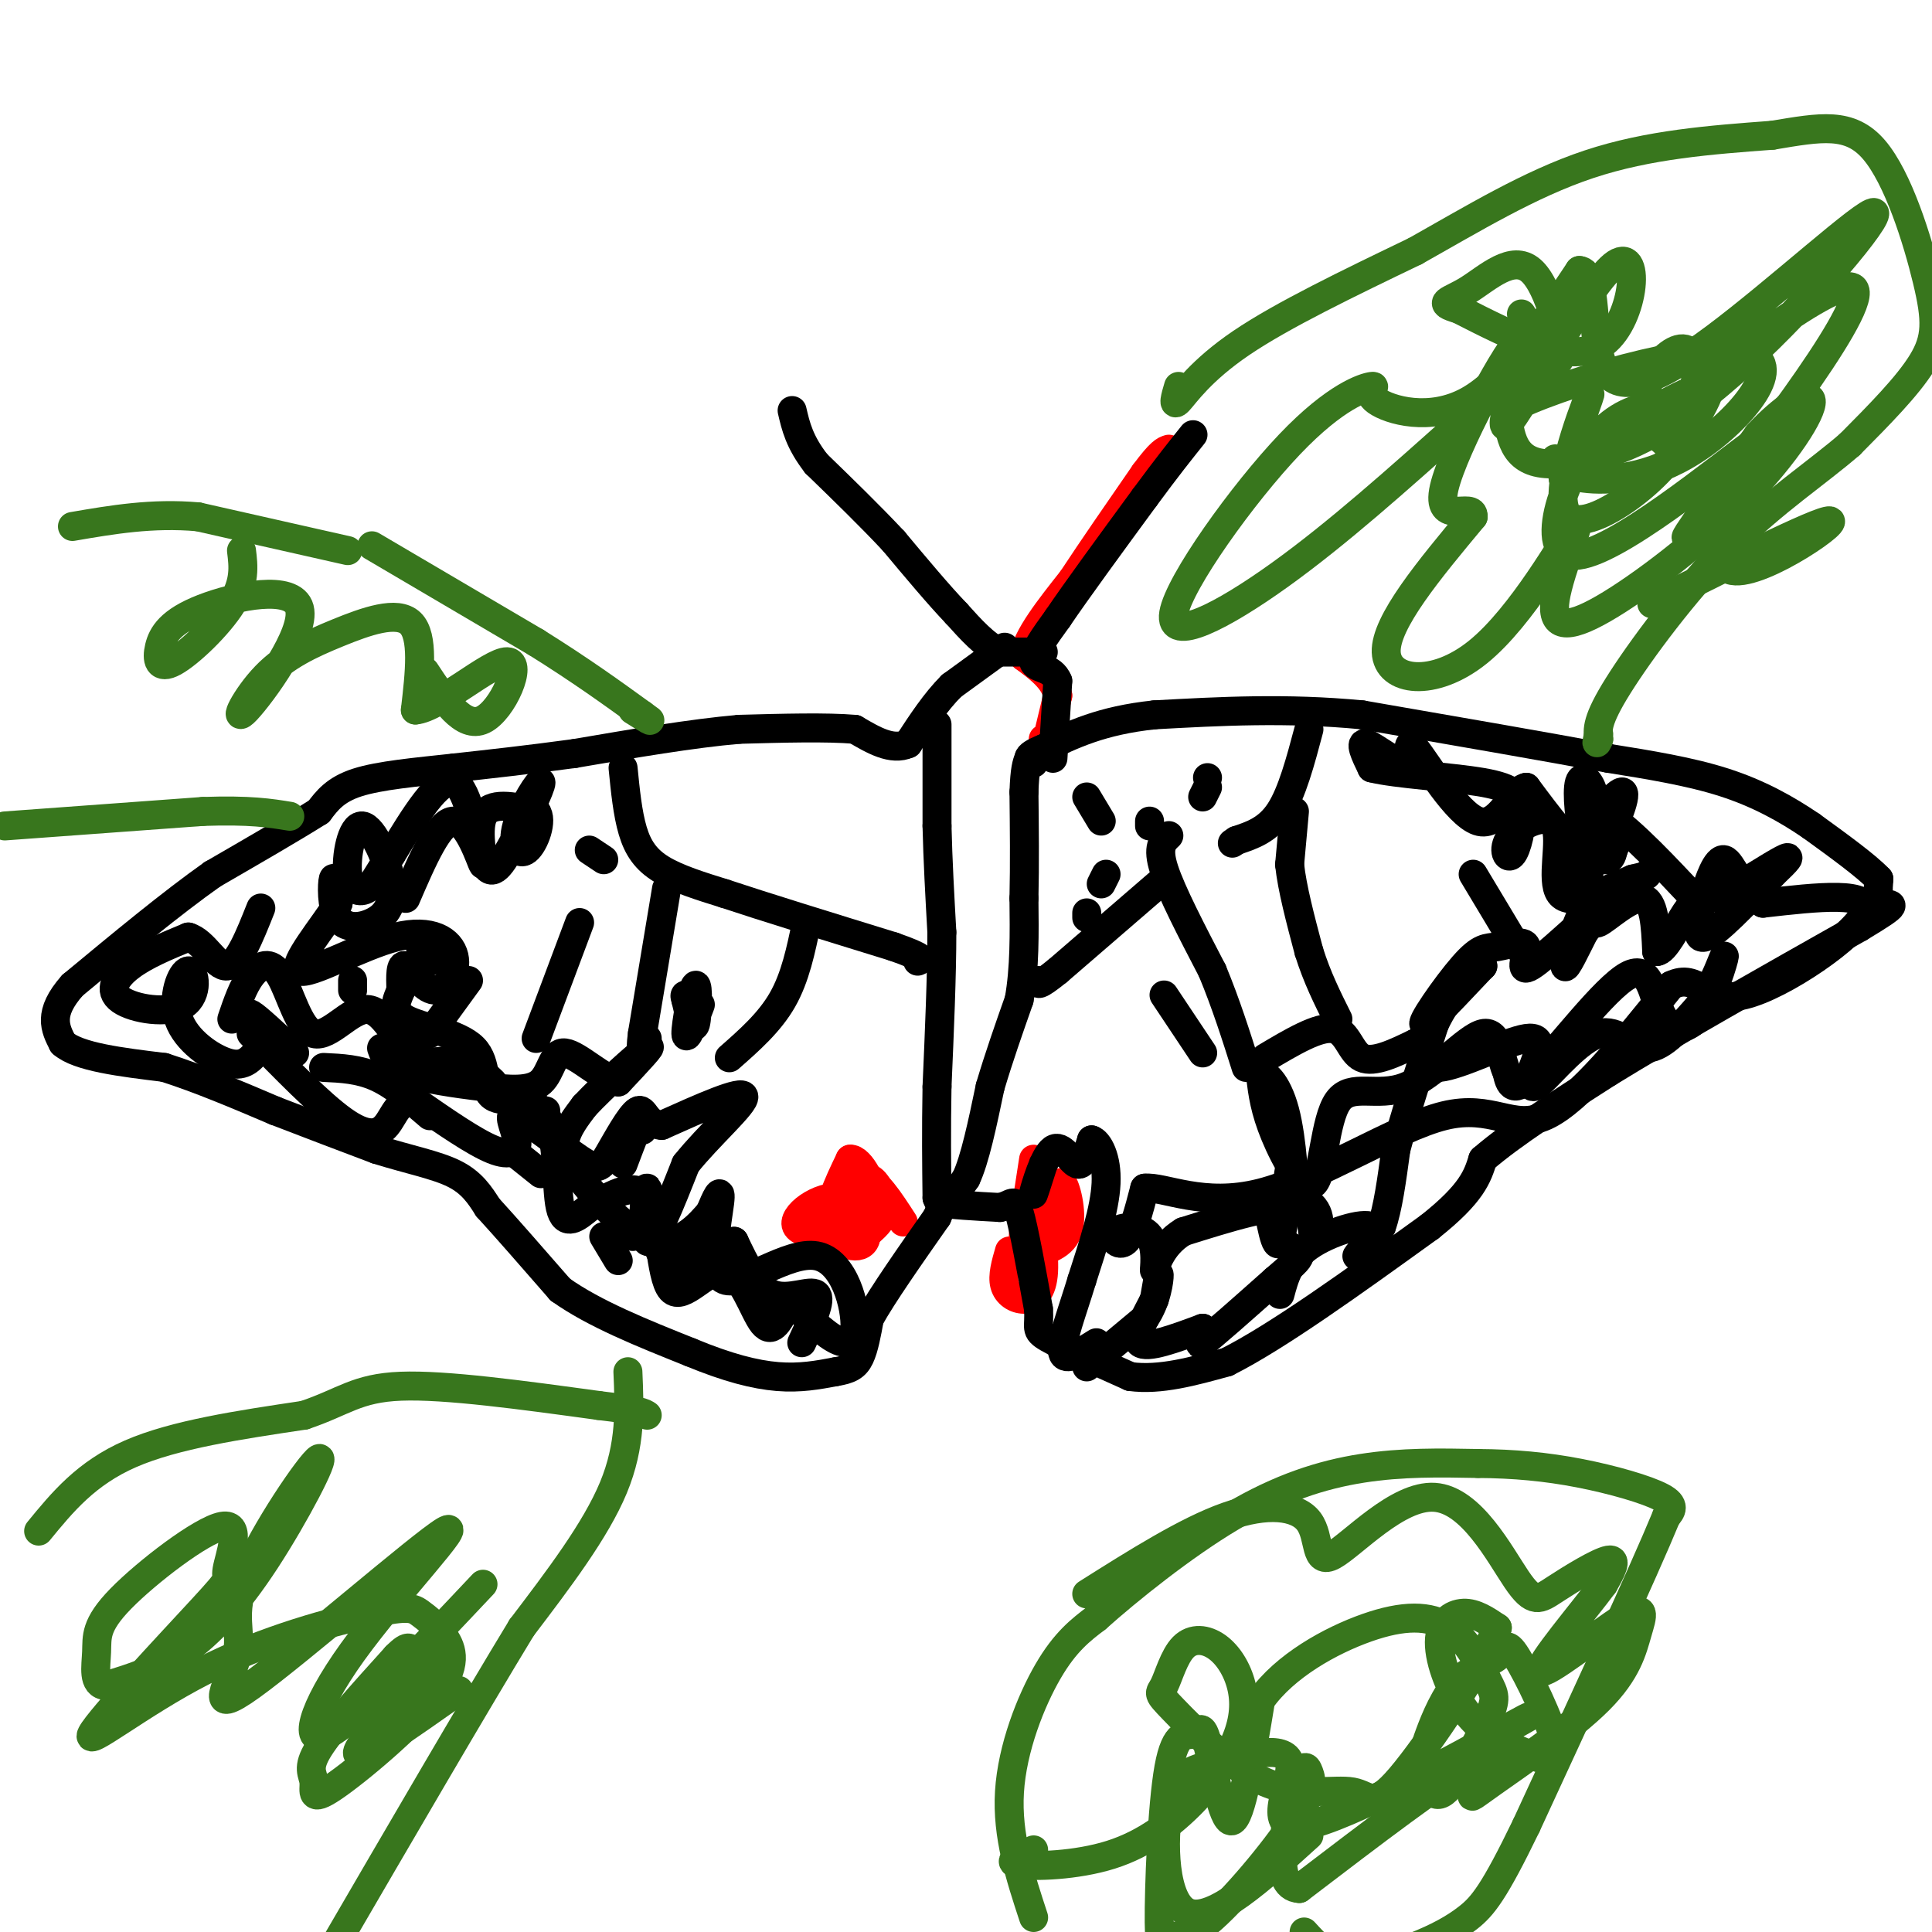 <svg viewBox='0 0 400 400' version='1.1' xmlns='http://www.w3.org/2000/svg' xmlns:xlink='http://www.w3.org/1999/xlink'><g fill='none' stroke='#ff0000' stroke-width='6' stroke-linecap='round' stroke-linejoin='round'><path d='M214,240c0.000,0.000 -2.000,13.000 -2,13'/><path d='M212,253c-0.311,4.244 -0.089,8.356 1,8c1.089,-0.356 3.044,-5.178 5,-10'/><path d='M218,251c1.060,-3.440 1.208,-7.042 2,-6c0.792,1.042 2.226,6.726 1,10c-1.226,3.274 -5.113,4.137 -9,5'/><path d='M212,260c-1.108,-1.391 0.623,-7.370 2,-7c1.377,0.370 2.400,7.089 2,11c-0.400,3.911 -2.223,5.015 -4,5c-1.777,-0.015 -3.508,-1.147 -4,-3c-0.492,-1.853 0.254,-4.426 1,-7'/><path d='M176,249c1.289,-2.667 2.578,-5.333 4,-5c1.422,0.333 2.978,3.667 3,6c0.022,2.333 -1.489,3.667 -3,5'/><path d='M180,255c-4.293,1.058 -13.526,1.203 -15,-1c-1.474,-2.203 4.811,-6.756 9,-6c4.189,0.756 6.282,6.819 5,9c-1.282,2.181 -5.938,0.480 -7,-3c-1.062,-3.480 1.469,-8.740 4,-14'/><path d='M176,240c2.077,-0.313 5.268,5.906 5,9c-0.268,3.094 -3.995,3.064 -5,1c-1.005,-2.064 0.713,-6.161 3,-6c2.287,0.161 5.144,4.581 8,9'/><path d='M216,153c-0.250,2.250 -0.500,4.500 0,3c0.500,-1.500 1.750,-6.750 3,-12'/><path d='M219,144c-0.667,-3.333 -3.833,-5.667 -7,-8'/><path d='M212,136c0.500,-4.000 5.250,-10.000 10,-16'/><path d='M222,120c4.167,-6.333 9.583,-14.167 15,-22'/><path d='M237,98c3.333,-4.500 4.167,-4.750 5,-5'/></g>
<g fill='none' stroke='#000000' stroke-width='6' stroke-linecap='round' stroke-linejoin='round'><path d='M218,157c0.000,0.000 1.000,-16.000 1,-16'/><path d='M219,141c-1.178,-2.978 -4.622,-2.422 -5,-4c-0.378,-1.578 2.311,-5.289 5,-9'/><path d='M219,128c3.833,-5.667 10.917,-15.333 18,-25'/><path d='M237,103c4.667,-6.333 7.333,-9.667 10,-13'/><path d='M216,135c0.000,0.000 -9.000,0.000 -9,0'/><path d='M207,135c-3.000,-1.333 -6.000,-4.667 -9,-8'/><path d='M198,127c-3.667,-3.833 -8.333,-9.417 -13,-15'/><path d='M185,112c-4.833,-5.167 -10.417,-10.583 -16,-16'/><path d='M169,96c-3.500,-4.500 -4.250,-7.750 -5,-11'/><path d='M208,134c0.000,0.000 -11.000,8.000 -11,8'/><path d='M197,142c-3.333,3.333 -6.167,7.667 -9,12'/><path d='M188,154c-3.333,1.500 -7.167,-0.750 -11,-3'/><path d='M177,151c-5.833,-0.500 -14.917,-0.250 -24,0'/><path d='M153,151c-9.667,0.833 -21.833,2.917 -34,5'/><path d='M119,156c-9.833,1.333 -17.417,2.167 -25,3'/><path d='M94,159c-7.978,0.867 -15.422,1.533 -20,3c-4.578,1.467 -6.289,3.733 -8,6'/><path d='M66,168c-5.000,3.167 -13.500,8.083 -22,13'/><path d='M44,181c-8.500,6.000 -18.750,14.500 -29,23'/><path d='M15,204c-5.167,5.833 -3.583,8.917 -2,12'/><path d='M13,216c3.167,2.833 12.083,3.917 21,5'/><path d='M34,221c7.333,2.333 15.167,5.667 23,9'/><path d='M57,230c7.333,2.833 14.167,5.417 21,8'/><path d='M78,238c6.511,2.044 12.289,3.156 16,5c3.711,1.844 5.356,4.422 7,7'/><path d='M101,250c3.667,4.000 9.333,10.500 15,17'/><path d='M116,267c7.000,5.000 17.000,9.000 27,13'/><path d='M143,280c7.667,3.178 13.333,4.622 18,5c4.667,0.378 8.333,-0.311 12,-1'/><path d='M173,284c2.889,-0.467 4.111,-1.133 5,-3c0.889,-1.867 1.444,-4.933 2,-8'/><path d='M180,273c2.667,-4.833 8.333,-12.917 14,-21'/><path d='M194,252c1.867,-3.978 -0.467,-3.422 1,-3c1.467,0.422 6.733,0.711 12,1'/><path d='M207,250c2.578,-0.511 3.022,-2.289 4,1c0.978,3.289 2.489,11.644 4,20'/><path d='M215,271c0.311,4.089 -0.911,4.311 2,6c2.911,1.689 9.956,4.844 17,8'/><path d='M234,285c6.167,0.833 13.083,-1.083 20,-3'/><path d='M254,282c10.333,-5.167 26.167,-16.583 42,-28'/><path d='M296,254c8.833,-7.000 9.917,-10.500 11,-14'/><path d='M307,240c6.167,-5.333 16.083,-11.667 26,-18'/><path d='M333,222c13.000,-8.000 32.500,-19.000 52,-30'/><path d='M385,192c9.244,-5.556 6.356,-4.444 5,-5c-1.356,-0.556 -1.178,-2.778 -1,-5'/><path d='M389,182c-2.500,-2.667 -8.250,-6.833 -14,-11'/><path d='M375,171c-5.111,-3.489 -10.889,-6.711 -18,-9c-7.111,-2.289 -15.556,-3.644 -24,-5'/><path d='M333,157c-12.500,-2.333 -31.750,-5.667 -51,-9'/><path d='M282,148c-15.667,-1.500 -29.333,-0.750 -43,0'/><path d='M239,148c-11.000,1.167 -17.000,4.083 -23,7'/><path d='M216,155c-4.167,1.667 -3.083,2.333 -2,3'/><path d='M194,150c0.000,0.000 0.000,21.000 0,21'/><path d='M194,171c0.167,7.167 0.583,14.583 1,22'/><path d='M195,193c0.000,9.000 -0.500,20.500 -1,32'/><path d='M194,225c-0.167,9.167 -0.083,16.083 0,23'/><path d='M194,248c1.000,3.167 3.500,-0.417 6,-4'/><path d='M200,244c1.833,-3.833 3.417,-11.417 5,-19'/><path d='M205,225c1.833,-6.167 3.917,-12.083 6,-18'/><path d='M211,207c1.167,-6.500 1.083,-13.750 1,-21'/><path d='M212,186c0.167,-7.167 0.083,-14.583 0,-22'/><path d='M212,164c0.167,-4.833 0.583,-5.917 1,-7'/><path d='M268,168c0.000,0.000 -1.000,11.000 -1,11'/><path d='M267,179c0.500,4.833 2.250,11.417 4,18'/><path d='M271,197c1.667,5.333 3.833,9.667 6,14'/><path d='M242,173c-1.250,1.167 -2.500,2.333 -1,7c1.500,4.667 5.750,12.833 10,21'/><path d='M251,201c2.833,6.833 4.917,13.417 7,20'/><path d='M271,151c-1.750,6.583 -3.500,13.167 -6,17c-2.500,3.833 -5.750,4.917 -9,6'/><path d='M256,174c-1.500,1.000 -0.750,0.500 0,0'/><path d='M250,161c0.000,0.000 0.000,0.000 0,0'/><path d='M225,165c0.000,0.000 3.000,5.000 3,5'/><path d='M229,181c0.000,0.000 -1.000,2.000 -1,2'/><path d='M225,189c0.000,0.000 0.000,1.000 0,1'/><path d='M238,170c0.000,0.000 0.000,1.000 0,1'/><path d='M250,163c0.000,0.000 -1.000,2.000 -1,2'/><path d='M241,182c0.000,0.000 -22.000,19.000 -22,19'/><path d='M219,201c-4.333,3.500 -4.167,2.750 -4,2'/><path d='M241,206c0.000,0.000 8.000,12.000 8,12'/><path d='M216,241c-1.167,3.673 -2.333,7.345 -2,6c0.333,-1.345 2.167,-7.708 4,-9c1.833,-1.292 3.667,2.488 5,3c1.333,0.512 2.167,-2.244 3,-5'/><path d='M226,236c1.356,0.333 3.244,3.667 3,9c-0.244,5.333 -2.622,12.667 -5,20'/><path d='M224,265c-1.978,6.533 -4.422,12.867 -4,15c0.422,2.133 3.711,0.067 7,-2'/><path d='M225,283c0.000,0.000 12.000,-10.000 12,-10'/><path d='M237,273c2.578,-3.778 3.022,-8.222 3,-9c-0.022,-0.778 -0.511,2.111 -1,5'/><path d='M239,269c-1.400,2.911 -4.400,7.689 -3,9c1.400,1.311 7.200,-0.844 13,-3'/><path d='M249,275c1.356,0.778 -1.756,4.222 0,3c1.756,-1.222 8.378,-7.111 15,-13'/><path d='M264,265c3.533,-3.044 4.867,-4.156 5,-5c0.133,-0.844 -0.933,-1.422 -2,-2'/><path d='M265,268c0.946,-3.560 1.893,-7.119 6,-10c4.107,-2.881 11.375,-5.083 13,-4c1.625,1.083 -2.393,5.452 -3,6c-0.607,0.548 2.196,-2.726 5,-6'/><path d='M286,254c1.333,-3.667 2.167,-9.833 3,-16'/><path d='M289,238c1.833,-7.000 4.917,-16.500 8,-26'/><path d='M297,212c3.000,-6.333 6.500,-9.167 10,-12'/><path d='M307,200c-1.572,1.533 -10.502,11.367 -12,12c-1.498,0.633 4.437,-7.935 8,-12c3.563,-4.065 4.753,-3.628 7,-4c2.247,-0.372 5.551,-1.553 6,0c0.449,1.553 -1.956,5.841 1,4c2.956,-1.841 11.273,-9.812 14,-12c2.727,-2.188 -0.137,1.406 -3,5'/><path d='M328,193c-1.554,3.045 -3.941,8.159 -4,7c-0.059,-1.159 2.208,-8.589 4,-12c1.792,-3.411 3.109,-2.801 3,-1c-0.109,1.801 -1.645,4.793 0,4c1.645,-0.793 6.470,-5.369 9,-5c2.530,0.369 2.765,5.685 3,11'/><path d='M343,197c1.612,0.088 4.144,-5.193 6,-8c1.856,-2.807 3.038,-3.140 3,-1c-0.038,2.140 -1.297,6.754 1,6c2.297,-0.754 8.148,-6.877 14,-13'/><path d='M367,181c3.200,-3.044 4.200,-4.156 2,-3c-2.200,1.156 -7.600,4.578 -13,8'/><path d='M327,185c-0.788,-3.299 -1.575,-6.597 -1,-8c0.575,-1.403 2.513,-0.909 3,1c0.487,1.909 -0.478,5.233 -1,5c-0.522,-0.233 -0.602,-4.024 1,-7c1.602,-2.976 4.886,-5.136 6,-5c1.114,0.136 0.057,2.568 -1,5'/><path d='M334,176c-0.298,1.338 -0.545,2.184 -2,2c-1.455,-0.184 -4.120,-1.398 -3,-5c1.120,-3.602 6.026,-9.591 7,-9c0.974,0.591 -1.982,7.763 -4,11c-2.018,3.237 -3.098,2.538 -4,-1c-0.902,-3.538 -1.628,-9.914 -1,-12c0.628,-2.086 2.608,0.118 3,3c0.392,2.882 -0.804,6.441 -2,10'/><path d='M328,175c-1.145,1.206 -3.008,-0.780 -2,-3c1.008,-2.220 4.887,-4.675 5,-3c0.113,1.675 -3.539,7.478 -5,9c-1.461,1.522 -0.730,-1.239 0,-4'/><path d='M138,184c0.000,0.000 -5.000,30.000 -5,30'/><path d='M133,214c-0.667,5.167 0.167,3.083 1,1'/><path d='M167,191c-1.167,5.667 -2.333,11.333 -5,16c-2.667,4.667 -6.833,8.333 -11,12'/><path d='M145,208c-1.482,3.935 -2.964,7.869 -3,6c-0.036,-1.869 1.375,-9.542 2,-10c0.625,-0.458 0.464,6.298 0,8c-0.464,1.702 -1.232,-1.649 -2,-5'/><path d='M142,207c-0.333,-1.000 -0.167,-1.000 0,-1'/><path d='M120,191c0.000,0.000 -9.000,24.000 -9,24'/><path d='M97,203c0.000,0.000 -8.000,11.000 -8,11'/><path d='M305,181c0.000,0.000 9.000,15.000 9,15'/><path d='M129,159c0.467,4.711 0.933,9.422 2,13c1.067,3.578 2.733,6.022 6,8c3.267,1.978 8.133,3.489 13,5'/><path d='M150,185c8.000,2.667 21.500,6.833 35,11'/><path d='M185,196c6.667,2.333 5.833,2.667 5,3'/><path d='M125,178c0.000,0.000 -3.000,-2.000 -3,-2'/><path d='M87,194c1.000,2.333 2.000,4.667 2,5c0.000,0.333 -1.000,-1.333 -2,-3'/><path d='M73,205c0.000,0.000 0.000,-2.000 0,-2'/><path d='M110,233c0.000,0.000 3.000,-3.000 3,-3'/><path d='M133,234c0.333,-2.083 0.667,-4.167 0,-3c-0.667,1.167 -2.333,5.583 -4,10'/><path d='M131,256c0.000,0.000 -1.000,-1.000 -1,-1'/><path d='M128,261c0.000,0.000 -3.000,-5.000 -3,-5'/><path d='M112,243c0.000,0.000 -5.000,-4.000 -5,-4'/><path d='M89,231c-3.667,-3.167 -7.333,-6.333 -11,-8c-3.667,-1.667 -7.333,-1.833 -11,-2'/><path d='M61,218c-3.917,-3.667 -7.833,-7.333 -9,-8c-1.167,-0.667 0.417,1.667 2,4'/><path d='M48,211c1.149,-3.380 2.298,-6.761 4,-9c1.702,-2.239 3.956,-3.338 6,0c2.044,3.338 3.878,11.111 7,12c3.122,0.889 7.533,-5.107 11,-5c3.467,0.107 5.991,6.316 9,9c3.009,2.684 6.505,1.842 10,1'/><path d='M95,219c2.833,1.000 4.917,3.000 7,5'/><path d='M262,219c5.489,-3.267 10.978,-6.533 14,-6c3.022,0.533 3.578,4.867 6,6c2.422,1.133 6.711,-0.933 11,-3'/><path d='M293,216c1.774,1.107 0.708,5.375 5,5c4.292,-0.375 13.940,-5.393 18,-6c4.060,-0.607 2.530,3.196 1,7'/><path d='M317,222c0.005,2.219 -0.483,4.265 2,2c2.483,-2.265 7.938,-8.841 12,-10c4.062,-1.159 6.732,3.097 10,3c3.268,-0.097 7.134,-4.549 11,-9'/><path d='M352,208c3.018,-4.328 5.062,-10.647 5,-10c-0.062,0.647 -2.229,8.262 -5,12c-2.771,3.738 -6.145,3.600 -8,0c-1.855,-3.600 -2.192,-10.662 -7,-8c-4.808,2.662 -14.088,15.046 -19,20c-4.912,4.954 -5.456,2.477 -6,0'/><path d='M312,222c-1.304,-2.513 -1.564,-8.797 -5,-8c-3.436,0.797 -10.048,8.675 -16,11c-5.952,2.325 -11.245,-0.903 -14,3c-2.755,3.903 -2.973,14.935 -5,17c-2.027,2.065 -5.865,-4.839 -8,-10c-2.135,-5.161 -2.568,-8.581 -3,-12'/><path d='M261,223c0.537,-1.456 3.379,0.903 5,7c1.621,6.097 2.022,15.933 2,17c-0.022,1.067 -0.468,-6.636 -1,-5c-0.532,1.636 -1.152,12.610 -2,15c-0.848,2.390 -1.924,-3.805 -3,-10'/><path d='M262,247c1.810,-1.343 7.836,0.300 10,3c2.164,2.700 0.467,6.458 0,6c-0.467,-0.458 0.295,-5.131 -4,-6c-4.295,-0.869 -13.648,2.065 -23,5'/><path d='M245,255c-4.975,2.976 -5.913,7.916 -6,8c-0.087,0.084 0.678,-4.689 -1,-7c-1.678,-2.311 -5.798,-2.161 -7,-1c-1.202,1.161 0.514,3.332 2,2c1.486,-1.332 2.743,-6.166 4,-11'/><path d='M237,246c4.003,-0.419 12.011,4.032 24,1c11.989,-3.032 27.959,-13.547 38,-16c10.041,-2.453 14.155,3.156 21,0c6.845,-3.156 16.423,-15.078 26,-27'/><path d='M346,204c5.679,-2.738 6.875,3.917 15,2c8.125,-1.917 23.179,-12.405 25,-17c1.821,-4.595 -9.589,-3.298 -21,-2'/><path d='M365,187c-4.827,-2.729 -6.396,-8.552 -8,-9c-1.604,-0.448 -3.245,4.479 -4,7c-0.755,2.521 -0.625,2.634 -5,-2c-4.375,-4.634 -13.255,-14.017 -17,-15c-3.745,-0.983 -2.356,6.433 -4,7c-1.644,0.567 -6.322,-5.717 -11,-12'/><path d='M316,163c-3.175,0.709 -5.613,8.483 -10,7c-4.387,-1.483 -10.722,-12.222 -13,-15c-2.278,-2.778 -0.498,2.406 -2,3c-1.502,0.594 -6.286,-3.402 -8,-4c-1.714,-0.598 -0.357,2.201 1,5'/><path d='M284,159c4.857,1.246 16.500,1.860 23,3c6.500,1.140 7.856,2.804 8,6c0.144,3.196 -0.926,7.923 -2,9c-1.074,1.077 -2.154,-1.495 0,-4c2.154,-2.505 7.541,-4.944 9,-2c1.459,2.944 -1.012,11.270 1,14c2.012,2.730 8.506,-0.135 15,-3'/><path d='M338,182c3.000,-0.667 3.000,-0.833 3,-1'/><path d='M166,278c2.089,-4.467 4.178,-8.933 3,-10c-1.178,-1.067 -5.622,1.267 -9,0c-3.378,-1.267 -5.689,-6.133 -8,-11'/><path d='M152,257c-4.191,0.340 -10.670,6.689 -14,4c-3.330,-2.689 -3.512,-14.416 -4,-15c-0.488,-0.584 -1.282,9.976 0,11c1.282,1.024 4.641,-7.488 8,-16'/><path d='M142,241c4.667,-5.867 12.333,-12.533 12,-14c-0.333,-1.467 -8.667,2.267 -17,6'/><path d='M137,233c-3.439,-0.237 -3.535,-3.831 -5,-3c-1.465,0.831 -4.298,6.086 -6,9c-1.702,2.914 -2.274,3.485 -6,1c-3.726,-2.485 -10.607,-8.027 -13,-9c-2.393,-0.973 -0.298,2.623 0,5c0.298,2.377 -1.201,3.536 -5,2c-3.799,-1.536 -9.900,-5.768 -16,-10'/><path d='M86,228c-3.524,-0.571 -4.333,3.000 -6,5c-1.667,2.000 -4.190,2.429 -9,-1c-4.810,-3.429 -11.905,-10.714 -19,-18'/><path d='M53,218c-1.363,1.505 -2.725,3.011 -6,2c-3.275,-1.011 -8.461,-4.537 -10,-9c-1.539,-4.463 0.571,-9.862 2,-10c1.429,-0.138 2.177,4.984 -1,7c-3.177,2.016 -10.278,0.928 -13,-1c-2.722,-1.928 -1.063,-4.694 2,-7c3.063,-2.306 7.532,-4.153 12,-6'/><path d='M39,194c3.333,0.933 5.667,6.267 8,6c2.333,-0.267 4.667,-6.133 7,-12'/><path d='M84,186c3.482,-8.071 6.964,-16.143 10,-16c3.036,0.143 5.625,8.500 6,9c0.375,0.500 -1.464,-6.857 0,-10c1.464,-3.143 6.232,-2.071 11,-1'/><path d='M111,168c1.472,1.767 -0.349,6.685 -2,8c-1.651,1.315 -3.131,-0.972 -2,-5c1.131,-4.028 4.872,-9.798 5,-9c0.128,0.798 -3.357,8.162 -6,13c-2.643,4.838 -4.442,7.149 -6,3c-1.558,-4.149 -2.874,-14.757 -6,-16c-3.126,-1.243 -8.063,6.878 -13,15'/><path d='M81,177c-2.881,3.882 -3.583,6.087 -5,7c-1.417,0.913 -3.550,0.533 -4,-3c-0.450,-3.533 0.782,-10.220 3,-10c2.218,0.220 5.420,7.346 6,12c0.580,4.654 -1.463,6.835 -4,8c-2.537,1.165 -5.568,1.314 -7,-1c-1.432,-2.314 -1.266,-7.090 -1,-8c0.266,-0.910 0.633,2.045 1,5'/><path d='M70,187c-2.665,4.397 -9.828,12.889 -8,14c1.828,1.111 12.647,-5.161 20,-7c7.353,-1.839 11.239,0.754 12,4c0.761,3.246 -1.603,7.143 -4,7c-2.397,-0.143 -4.828,-4.327 -6,-5c-1.172,-0.673 -1.086,2.163 -1,5'/><path d='M83,205c-0.759,1.935 -2.155,4.274 1,6c3.155,1.726 10.862,2.841 14,6c3.138,3.159 1.707,8.362 4,10c2.293,1.638 8.310,-0.290 11,4c2.690,4.290 2.054,14.797 3,19c0.946,4.203 3.473,2.101 6,0'/><path d='M122,250c3.491,-1.721 9.220,-6.025 12,-2c2.780,4.025 2.611,16.378 5,19c2.389,2.622 7.335,-4.486 11,-4c3.665,0.486 6.047,8.568 8,11c1.953,2.432 3.476,-0.784 5,-4'/><path d='M163,270c2.173,0.516 5.106,3.808 8,6c2.894,2.192 5.748,3.286 6,-1c0.252,-4.286 -2.097,-13.953 -8,-15c-5.903,-1.047 -15.358,6.526 -19,5c-3.642,-1.526 -1.469,-12.150 -1,-16c0.469,-3.850 -0.765,-0.925 -2,2'/><path d='M147,251c-1.968,2.274 -5.888,6.960 -11,6c-5.112,-0.960 -11.415,-7.566 -15,-12c-3.585,-4.434 -4.453,-6.695 -4,-9c0.453,-2.305 2.226,-4.652 4,-7'/><path d='M121,229c3.778,-4.067 11.222,-10.733 13,-12c1.778,-1.267 -2.111,2.867 -6,7'/><path d='M128,224c-3.247,-0.615 -8.365,-5.654 -11,-6c-2.635,-0.346 -2.789,4.000 -5,6c-2.211,2.000 -6.480,1.654 -12,1c-5.520,-0.654 -12.291,-1.615 -16,-3c-3.709,-1.385 -4.354,-3.192 -5,-5'/></g>
<g fill='none' stroke='#38761d' stroke-width='6' stroke-linecap='round' stroke-linejoin='round'><path d='M130,284c0.333,7.583 0.667,15.167 -3,24c-3.667,8.833 -11.333,18.917 -19,29'/><path d='M108,337c-9.833,16.167 -24.917,42.083 -40,68'/><path d='M68,405c-10.978,13.378 -18.422,12.822 -27,12c-8.578,-0.822 -18.289,-1.911 -28,-3'/><path d='M13,414c-5.167,-0.667 -4.083,-0.833 -3,-1'/><path d='M8,317c4.917,-6.000 9.833,-12.000 19,-16c9.167,-4.000 22.583,-6.000 36,-8'/><path d='M63,293c8.222,-2.756 10.778,-5.644 20,-6c9.222,-0.356 25.111,1.822 41,4'/><path d='M124,291c8.500,1.000 9.250,1.500 10,2'/><path d='M100,328c-13.194,14.001 -26.389,28.002 -32,31c-5.611,2.998 -3.640,-5.007 5,-17c8.640,-11.993 23.948,-27.975 19,-25c-4.948,2.975 -30.153,24.906 -40,32c-9.847,7.094 -4.335,-0.648 -3,-6c1.335,-5.352 -1.507,-8.312 2,-17c3.507,-8.688 13.363,-23.102 15,-24c1.637,-0.898 -4.944,11.720 -11,21c-6.056,9.280 -11.587,15.223 -17,19c-5.413,3.777 -10.706,5.389 -16,7'/><path d='M22,349c-2.892,-0.118 -2.122,-3.912 -2,-7c0.122,-3.088 -0.405,-5.469 5,-11c5.405,-5.531 16.740,-14.211 21,-15c4.260,-0.789 1.445,6.313 1,9c-0.445,2.687 1.482,0.959 -5,8c-6.482,7.041 -21.371,22.851 -23,26c-1.629,3.149 10.003,-6.363 23,-13c12.997,-6.637 27.358,-10.397 35,-12c7.642,-1.603 8.565,-1.048 10,0c1.435,1.048 3.382,2.588 5,5c1.618,2.412 2.909,5.696 -2,12c-4.909,6.304 -16.017,15.628 -21,19c-4.983,3.372 -3.842,0.792 -4,-1c-0.158,-1.792 -1.617,-2.798 1,-7c2.617,-4.202 9.308,-11.601 16,-19'/><path d='M82,343c3.046,-3.096 2.662,-1.335 4,-1c1.338,0.335 4.399,-0.756 1,4c-3.399,4.756 -13.257,15.359 -13,17c0.257,1.641 10.628,-5.679 21,-13'/><path d='M225,330c10.347,-6.531 20.693,-13.062 29,-16c8.307,-2.938 14.573,-2.284 17,1c2.427,3.284 1.014,9.197 5,7c3.986,-2.197 13.372,-12.506 21,-12c7.628,0.506 13.498,11.826 17,17c3.502,5.174 4.635,4.201 8,2c3.365,-2.201 8.961,-5.629 11,-6c2.039,-0.371 0.519,2.314 -1,5'/><path d='M332,328c-4.071,5.525 -13.750,16.836 -13,18c0.750,1.164 11.929,-7.819 17,-11c5.071,-3.181 4.033,-0.561 3,3c-1.033,3.561 -2.061,8.062 -8,14c-5.939,5.938 -16.788,13.313 -22,17c-5.212,3.687 -4.788,3.685 -3,1c1.788,-2.685 4.939,-8.053 -1,-5c-5.939,3.053 -20.970,14.526 -36,26'/><path d='M269,391c-5.957,-0.192 -2.849,-13.672 -1,-20c1.849,-6.328 2.438,-5.504 3,-4c0.562,1.504 1.096,3.690 -3,10c-4.096,6.310 -12.822,16.746 -18,21c-5.178,4.254 -6.809,2.328 -8,3c-1.191,0.672 -1.941,3.942 -2,-3c-0.059,-6.942 0.573,-24.098 2,-32c1.427,-7.902 3.651,-6.551 5,-7c1.349,-0.449 1.825,-2.698 3,2c1.175,4.698 3.050,16.342 5,16c1.950,-0.342 3.975,-12.671 6,-25'/><path d='M261,352c5.000,-7.102 14.501,-12.358 22,-15c7.499,-2.642 12.997,-2.671 17,0c4.003,2.671 6.512,8.041 8,11c1.488,2.959 1.955,3.505 0,8c-1.955,4.495 -6.331,12.939 -9,15c-2.669,2.061 -3.631,-2.260 -4,-5c-0.369,-2.740 -0.146,-3.899 1,-7c1.146,-3.101 3.215,-8.144 6,-11c2.785,-2.856 6.285,-3.524 8,-5c1.715,-1.476 1.646,-3.758 4,0c2.354,3.758 7.131,13.558 8,18c0.869,4.442 -2.170,3.527 -6,2c-3.830,-1.527 -8.449,-3.667 -12,-8c-3.551,-4.333 -6.033,-10.859 -6,-15c0.033,-4.141 2.581,-5.897 5,-6c2.419,-0.103 4.710,1.449 7,3'/><path d='M310,337c-3.053,7.333 -14.186,24.165 -20,31c-5.814,6.835 -6.309,3.673 -10,3c-3.691,-0.673 -10.579,1.142 -18,-2c-7.421,-3.142 -15.375,-11.240 -19,-15c-3.625,-3.760 -2.920,-3.180 -2,-5c0.920,-1.820 2.057,-6.040 4,-8c1.943,-1.960 4.694,-1.660 7,0c2.306,1.660 4.168,4.682 5,8c0.832,3.318 0.635,6.933 -1,11c-1.635,4.067 -4.706,8.585 -9,13c-4.294,4.415 -9.810,8.727 -17,11c-7.190,2.273 -16.054,2.507 -19,2c-2.946,-0.507 0.027,-1.753 3,-3'/><path d='M214,397c-2.778,-8.444 -5.556,-16.889 -5,-26c0.556,-9.111 4.444,-18.889 8,-25c3.556,-6.111 6.778,-8.556 10,-11'/><path d='M227,335c6.560,-5.869 17.958,-15.042 28,-21c10.042,-5.958 18.726,-8.702 27,-10c8.274,-1.298 16.137,-1.149 24,-1'/><path d='M306,303c7.464,0.048 14.125,0.667 21,2c6.875,1.333 13.964,3.381 17,5c3.036,1.619 2.018,2.810 1,4'/><path d='M345,314c-4.667,11.333 -16.833,37.667 -29,64'/><path d='M316,378c-6.732,13.907 -9.062,16.676 -12,19c-2.938,2.324 -6.483,4.203 -11,6c-4.517,1.797 -10.005,3.514 -14,3c-3.995,-0.514 -6.498,-3.257 -9,-6'/><path d='M271,380c-9.950,9.021 -19.899,18.041 -25,16c-5.101,-2.041 -5.352,-15.145 -4,-22c1.352,-6.855 4.307,-7.461 10,-9c5.693,-1.539 14.124,-4.010 15,0c0.876,4.010 -5.803,14.503 3,13c8.803,-1.503 33.086,-15.001 42,-20c8.914,-4.999 2.457,-1.500 -4,2'/><path d='M308,360c-0.667,0.333 -0.333,0.167 0,0'/><path d='M244,80c-0.644,2.178 -1.289,4.356 0,3c1.289,-1.356 4.511,-6.244 13,-12c8.489,-5.756 22.244,-12.378 36,-19'/><path d='M293,52c11.911,-6.689 23.689,-13.911 36,-18c12.311,-4.089 25.156,-5.044 38,-6'/><path d='M367,28c10.000,-1.668 16.000,-2.839 21,3c5.000,5.839 9.000,18.687 11,27c2.000,8.313 2.000,12.089 -1,17c-3.000,4.911 -9.000,10.955 -15,17'/><path d='M383,92c-6.655,5.786 -15.792,11.750 -25,21c-9.208,9.250 -18.488,21.786 -23,29c-4.512,7.214 -4.256,9.107 -4,11'/><path d='M331,153c-0.667,1.667 -0.333,0.333 0,-1'/><path d='M342,125c18.609,-9.298 37.219,-18.596 37,-17c-0.219,1.596 -19.265,14.088 -22,9c-2.735,-5.088 10.841,-27.754 13,-32c2.159,-4.246 -7.097,9.930 -10,14c-2.903,4.070 0.549,-1.965 4,-8'/><path d='M364,91c-7.985,5.705 -29.949,23.968 -38,24c-8.051,0.032 -2.189,-18.167 6,-26c8.189,-7.833 18.705,-5.301 16,2c-2.705,7.301 -18.632,19.369 -23,16c-4.368,-3.369 2.824,-22.176 4,-25c1.176,-2.824 -3.664,10.336 -5,15c-1.336,4.664 0.832,0.832 3,-3'/><path d='M327,94c5.477,-3.516 17.669,-10.805 23,-13c5.331,-2.195 3.803,0.703 2,4c-1.803,3.297 -3.879,6.992 -6,7c-2.121,0.008 -4.287,-3.670 -5,-7c-0.713,-3.330 0.027,-6.312 2,-9c1.973,-2.688 5.178,-5.081 7,-3c1.822,2.081 2.260,8.637 -4,14c-6.260,5.363 -19.217,9.532 -26,9c-6.783,-0.532 -7.391,-5.766 -8,-11'/><path d='M312,85c10.118,-5.523 39.413,-13.831 49,-12c9.587,1.831 -0.534,13.801 -10,20c-9.466,6.199 -18.276,6.628 -23,6c-4.724,-0.628 -5.362,-2.314 -6,-4'/><path d='M302,88c-12.563,11.235 -25.125,22.470 -37,31c-11.875,8.530 -23.062,14.354 -22,8c1.062,-6.354 14.373,-24.888 24,-35c9.627,-10.112 15.570,-11.803 17,-12c1.430,-0.197 -1.653,1.101 1,3c2.653,1.899 11.044,4.400 19,0c7.956,-4.400 15.478,-15.700 23,-27'/><path d='M327,56c3.912,0.186 2.193,14.151 5,20c2.807,5.849 10.139,3.582 23,-6c12.861,-9.582 31.250,-26.480 33,-26c1.750,0.480 -13.139,18.339 -27,31c-13.861,12.661 -26.695,20.126 -18,12c8.695,-8.126 38.918,-31.842 41,-27c2.082,4.842 -23.977,38.240 -32,48c-8.023,9.760 1.988,-4.120 12,-18'/><path d='M364,90c4.779,-5.226 10.725,-9.292 11,-7c0.275,2.292 -5.121,10.942 -14,20c-8.879,9.058 -21.239,18.523 -29,23c-7.761,4.477 -10.922,3.965 -10,-2c0.922,-5.965 5.928,-17.382 4,-15c-1.928,2.382 -10.788,18.564 -20,26c-9.212,7.436 -18.775,6.124 -19,0c-0.225,-6.124 8.887,-17.062 18,-28'/><path d='M305,107c0.315,-3.353 -7.899,2.264 -6,-6c1.899,-8.264 13.909,-30.411 16,-31c2.091,-0.589 -5.739,20.378 -3,18c2.739,-2.378 16.045,-28.102 22,-33c5.955,-4.898 4.559,11.029 -2,16c-6.559,4.971 -18.279,-1.015 -30,-7'/><path d='M302,64c-4.855,-1.431 -1.992,-1.507 2,-4c3.992,-2.493 9.113,-7.402 13,-4c3.887,3.402 6.539,15.115 6,18c-0.539,2.885 -4.270,-3.057 -8,-9'/><path d='M77,113c0.000,0.000 34.000,20.000 34,20'/><path d='M111,133c9.333,5.833 15.667,10.417 22,15'/><path d='M133,148c3.333,2.333 0.667,0.667 -2,-1'/><path d='M72,114c0.000,0.000 -31.000,-7.000 -31,-7'/><path d='M41,107c-9.500,-0.833 -17.750,0.583 -26,2'/><path d='M1,171c0.000,0.000 41.000,-3.000 41,-3'/><path d='M42,168c9.833,-0.333 13.917,0.333 18,1'/><path d='M50,114c0.400,3.251 0.799,6.502 -2,11c-2.799,4.498 -8.797,10.242 -12,12c-3.203,1.758 -3.610,-0.470 -3,-3c0.610,-2.530 2.236,-5.360 9,-8c6.764,-2.640 18.665,-5.089 20,0c1.335,5.089 -7.896,17.714 -11,21c-3.104,3.286 -0.079,-2.769 4,-7c4.079,-4.231 9.214,-6.639 15,-9c5.786,-2.361 12.225,-4.675 15,-2c2.775,2.675 1.888,10.337 1,18'/><path d='M86,147c4.607,-0.310 15.625,-10.083 19,-10c3.375,0.083 -0.893,10.024 -5,12c-4.107,1.976 -8.054,-4.012 -12,-10'/></g>
</svg>
